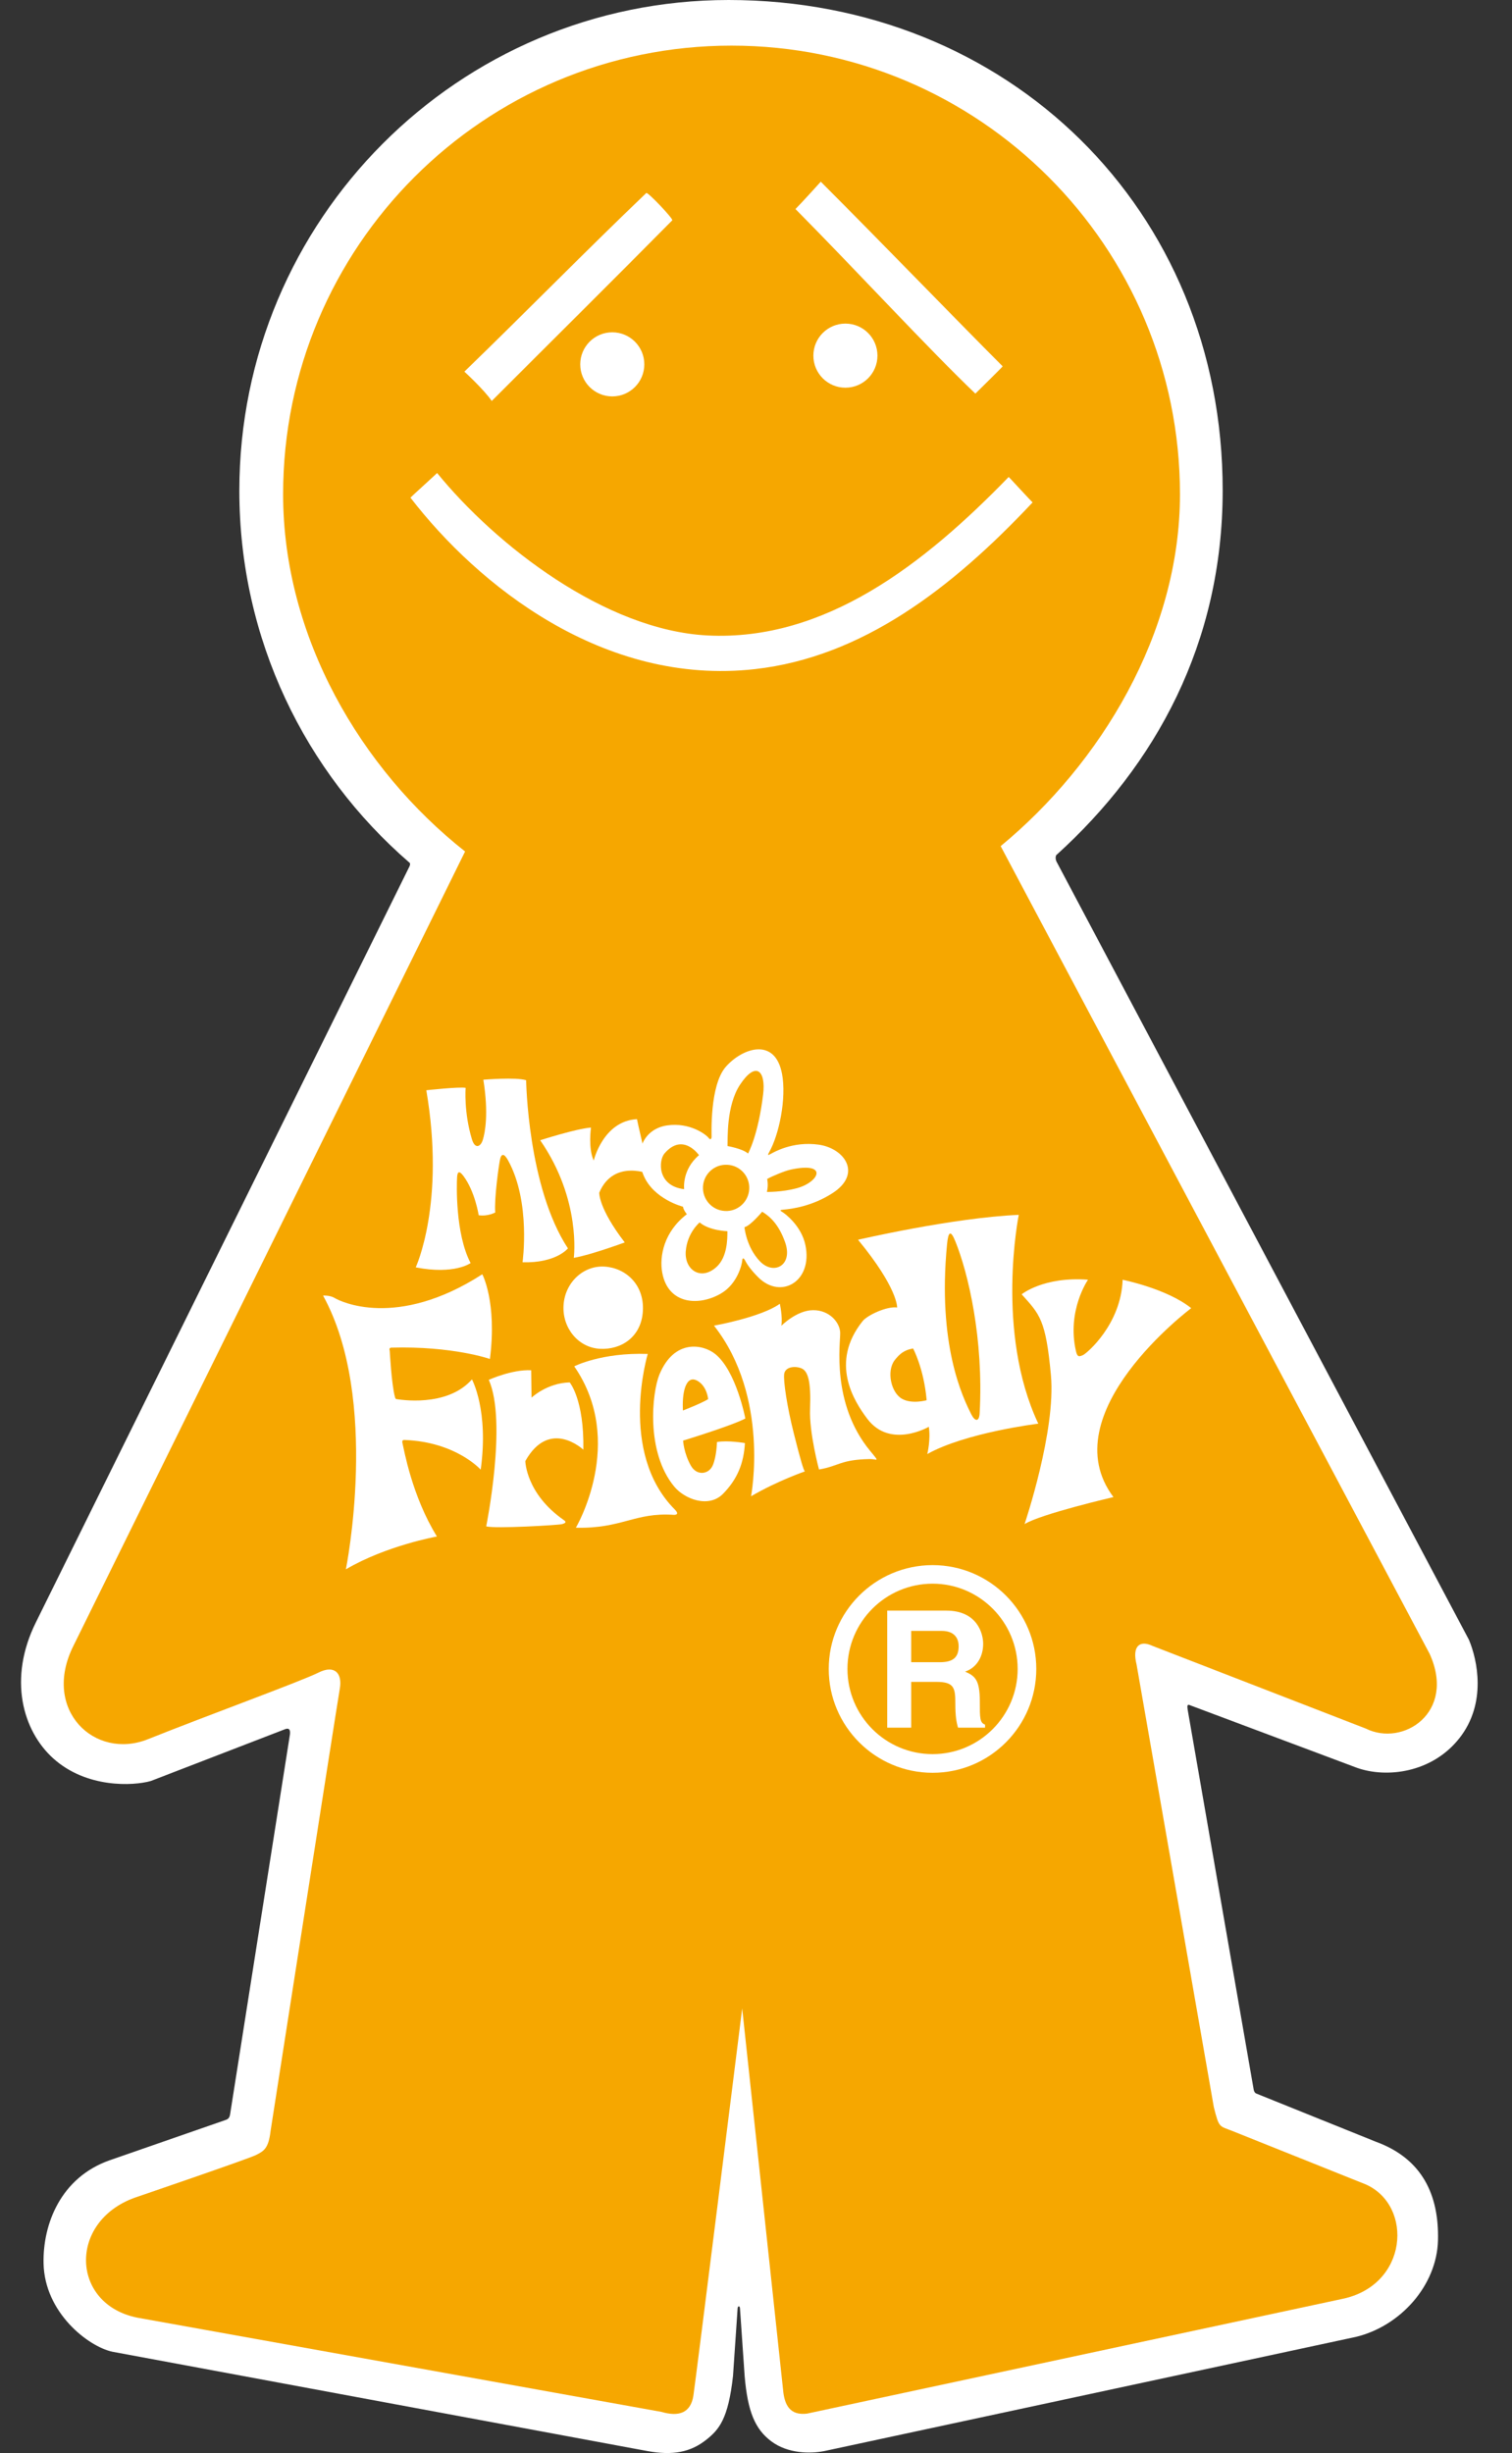 <svg width="37" height="60" viewBox="0 0 37 60" fill="none" xmlns="http://www.w3.org/2000/svg">
<rect x="0" y="0" width="37" height="60" fill="#333333" stroke="none"/>
<path d="M25.849 20.915C28.277 18.718 29.917 15.734 29.92 12.003C29.926 5.098 24.649 0 17.83 0C11.218 0 5.857 5.374 5.857 12.003C5.857 15.637 7.469 18.894 10.014 21.095C10.014 21.095 10.058 21.116 10.019 21.194L0.885 39.668C0.186 41.065 0.562 42.339 1.299 43.006C2.114 43.744 3.263 43.685 3.692 43.562L6.979 42.294C7.082 42.256 7.108 42.321 7.095 42.424L5.633 51.7C5.62 51.791 5.594 51.83 5.517 51.855L2.684 52.839C1.485 53.261 1.046 54.4 1.066 55.362C1.092 56.565 2.153 57.392 2.748 57.522L15.854 59.954C16.463 60.062 16.896 59.985 17.29 59.67C17.595 59.426 17.821 59.167 17.937 58.117L18.05 56.46C18.055 56.398 18.104 56.395 18.108 56.46L18.222 58.116C18.296 58.987 18.477 59.417 18.875 59.714C19.283 60.018 19.826 60.018 20.163 59.954L33.177 57.16C34.264 56.901 35.163 55.905 35.189 54.792C35.215 53.693 34.807 52.8 33.669 52.386L30.745 51.208C30.712 51.196 30.693 51.169 30.68 51.118L29.063 41.816C29.05 41.725 29.05 41.673 29.128 41.712L33.203 43.239C33.928 43.497 35.041 43.368 35.713 42.515C36.386 41.66 36.153 40.6 35.946 40.108L25.855 21.077C25.816 20.999 25.837 20.926 25.849 20.915Z" fill="white"/>
<path d="M1.796 40.258C1.013 41.822 2.318 43.062 3.621 42.54C5.096 41.95 7.351 41.131 7.795 40.91C8.186 40.714 8.381 40.926 8.316 41.301C8.237 41.755 6.621 52.124 6.621 52.124C6.572 52.549 6.458 52.614 6.262 52.712C6.067 52.809 3.296 53.755 3.296 53.755C1.665 54.342 1.731 56.363 3.361 56.689L16.184 58.993C16.624 59.123 16.901 59.01 16.967 58.602C17.018 58.28 18.162 49.125 18.162 49.125L19.162 58.449C19.195 58.841 19.341 59.085 19.749 59.036L32.833 56.233C34.463 55.907 34.594 53.95 33.42 53.429L30.16 52.124C29.834 51.994 29.834 52.059 29.703 51.538L27.813 40.714C27.698 40.258 27.894 40.111 28.203 40.258L33.42 42.279C34.333 42.735 35.637 41.888 34.985 40.453L24.487 20.696C26.926 18.684 28.875 15.498 28.875 12.089C28.875 6.029 23.961 1.116 17.901 1.116C11.841 1.116 6.928 6.029 6.928 12.089C6.928 15.585 8.834 18.817 11.381 20.827L1.796 40.258Z" fill="#F6A700"/>
<path d="M11.364 9.09C12.913 7.59 14.315 6.155 15.815 4.721C15.85 4.688 16.483 5.356 16.451 5.389C14.853 7.003 13.501 8.339 12.033 9.808C11.86 9.546 11.364 9.09 11.364 9.09Z" fill="white"/>
<path d="M20.085 4.444C21.585 5.944 23.395 7.819 24.536 8.96C24.542 8.966 23.868 9.628 23.868 9.628C22.694 8.504 21.014 6.678 19.466 5.113C19.64 4.938 20.085 4.444 20.085 4.444Z" fill="white"/>
<path d="M24.683 11.667C24.687 11.662 25.27 12.303 25.27 12.287C23.281 14.406 21.087 16.071 18.478 16.366C14.771 16.786 11.693 14.312 10.044 12.172C10.041 12.168 10.704 11.569 10.696 11.569C12.13 13.33 14.804 15.416 17.315 15.543C20.19 15.687 22.612 13.802 24.683 11.667Z" fill="white"/>
<path d="M14.983 9.696C15.416 9.696 15.767 9.345 15.767 8.912C15.767 8.479 15.416 8.128 14.983 8.128C14.55 8.128 14.199 8.479 14.199 8.912C14.199 9.345 14.55 9.696 14.983 9.696Z" fill="white"/>
<path d="M20.688 9.483C21.121 9.483 21.472 9.132 21.472 8.699C21.472 8.266 21.121 7.915 20.688 7.915C20.255 7.915 19.904 8.266 19.904 8.699C19.904 9.132 20.255 9.483 20.688 9.483Z" fill="white"/>
<path d="M10.432 26.667C10.432 26.667 11.24 26.578 11.394 26.608C11.394 26.608 11.348 27.204 11.548 27.865C11.623 28.114 11.761 28.055 11.815 27.88C11.869 27.704 11.961 27.241 11.828 26.409C11.828 26.409 12.635 26.342 12.875 26.422C12.875 26.422 12.911 29.032 13.898 30.535C13.898 30.535 13.611 30.898 12.787 30.875C12.787 30.875 12.996 29.402 12.433 28.382C12.332 28.198 12.265 28.216 12.234 28.371C12.203 28.525 12.092 29.321 12.119 29.657C12.119 29.657 11.934 29.758 11.714 29.724C11.714 29.724 11.625 29.147 11.343 28.767C11.239 28.628 11.193 28.648 11.185 28.804C11.176 28.959 11.137 30.172 11.516 30.894C11.516 30.894 11.121 31.185 10.173 30.999C10.173 30.999 10.905 29.434 10.432 26.667Z" fill="white"/>
<path d="M13.219 27.89C13.219 27.89 14.104 27.605 14.462 27.58C14.462 27.58 14.389 28.088 14.529 28.386C14.529 28.386 14.76 27.418 15.587 27.374C15.587 27.374 15.817 28.456 15.936 28.731C15.936 28.731 15.023 28.323 14.664 29.173C14.664 29.173 14.643 29.551 15.288 30.389C15.288 30.389 14.447 30.699 14.041 30.766C14.041 30.766 14.231 29.35 13.219 27.89Z" fill="white"/>
<path d="M7.906 31.69C7.906 31.69 8.074 31.677 8.192 31.75C8.311 31.824 9.699 32.524 11.802 31.168C11.802 31.168 12.166 31.845 11.989 33.24C11.989 33.24 11.075 32.92 9.575 32.963C9.508 32.964 9.537 33.038 9.537 33.038C9.537 33.038 9.581 33.866 9.665 34.171C9.679 34.222 9.69 34.223 9.718 34.224C9.745 34.226 10.931 34.441 11.549 33.739C11.549 33.739 11.965 34.498 11.763 35.947C11.763 35.947 11.159 35.267 9.897 35.221C9.847 35.218 9.837 35.251 9.848 35.295C9.885 35.443 10.078 36.59 10.692 37.582C10.692 37.582 9.454 37.803 8.464 38.385C8.464 38.385 9.305 34.23 7.906 31.69Z" fill="white"/>
<path d="M11.961 33.75C11.961 33.75 12.533 33.491 12.999 33.516C12.999 33.516 13.003 33.851 13.007 34.186C13.007 34.186 13.383 33.827 13.941 33.813C13.941 33.813 14.297 34.234 14.275 35.459C14.275 35.459 13.448 34.678 12.855 35.737C12.855 35.737 12.866 36.534 13.801 37.183C13.871 37.231 13.832 37.258 13.751 37.28C13.666 37.303 12.112 37.396 11.898 37.334C11.898 37.334 12.417 34.777 11.961 33.75Z" fill="white"/>
<path d="M14.678 32.991C15.198 33.02 15.696 32.707 15.732 32.063C15.767 31.417 15.308 31.009 14.788 30.98C14.267 30.952 13.82 31.378 13.79 31.933C13.76 32.489 14.157 32.963 14.678 32.991Z" fill="white"/>
<path d="M14.052 33.42C14.052 33.42 14.717 33.077 15.851 33.117C15.851 33.117 15.123 35.525 16.512 36.921C16.618 37.026 16.56 37.057 16.483 37.052C15.528 36.989 15.216 37.395 14.092 37.367C14.092 37.367 15.332 35.273 14.052 33.42Z" fill="white"/>
<path d="M17.472 32.425C17.472 32.425 18.62 32.221 19.083 31.89C19.083 31.89 19.155 32.206 19.121 32.427C19.121 32.427 19.498 32.046 19.9 32.046C20.301 32.045 20.551 32.349 20.56 32.595C20.569 32.84 20.331 34.323 21.293 35.488C21.544 35.791 21.46 35.684 21.282 35.688C20.557 35.703 20.537 35.858 20.042 35.943C20.042 35.943 19.8 35.05 19.823 34.46C19.849 33.792 19.773 33.532 19.61 33.468C19.446 33.402 19.21 33.434 19.189 33.611C19.169 33.789 19.258 34.395 19.423 35.051C19.587 35.706 19.663 35.956 19.695 35.99C19.695 35.99 19.024 36.221 18.379 36.598C18.379 36.598 18.847 34.172 17.472 32.425Z" fill="white"/>
<path d="M25.001 31.658C25.001 31.658 25.537 31.219 26.625 31.301C26.625 31.301 26.102 32.05 26.329 33.046C26.365 33.204 26.41 33.184 26.502 33.145C26.593 33.105 27.434 32.394 27.472 31.303C27.472 31.303 28.552 31.518 29.15 31.997C29.15 31.997 25.71 34.572 27.247 36.618C27.247 36.618 25.464 37.032 25.072 37.279C25.072 37.279 25.843 35.003 25.717 33.636C25.591 32.27 25.442 32.15 25.001 31.658Z" fill="white"/>
<path d="M16.713 29.515C16.713 29.515 15.992 29.336 15.746 28.743C15.501 28.151 15.765 27.608 16.326 27.527C16.887 27.446 17.283 27.758 17.335 27.827C17.387 27.897 17.411 27.854 17.413 27.81C17.416 27.765 17.36 26.547 17.764 26.09C18.168 25.633 18.966 25.36 19.137 26.266C19.249 26.863 19.066 27.755 18.819 28.188C18.771 28.274 18.805 28.253 18.862 28.223C18.919 28.193 19.392 27.907 20.034 27.998C20.674 28.089 21.104 28.715 20.369 29.186C19.872 29.505 19.377 29.57 19.166 29.588C19.088 29.595 19.076 29.605 19.141 29.643C19.206 29.68 19.611 29.981 19.709 30.454C19.895 31.344 19.111 31.79 18.562 31.249C18.382 31.072 18.279 30.922 18.239 30.841C18.199 30.761 18.166 30.759 18.162 30.837C18.157 30.915 18.055 31.392 17.65 31.634C17.12 31.95 16.352 31.919 16.206 31.131C16.131 30.725 16.25 30.125 16.808 29.699C16.808 29.699 16.724 29.599 16.713 29.515ZM17.738 29.62C18.05 29.638 18.317 29.398 18.334 29.086C18.352 28.774 18.113 28.506 17.8 28.49C17.487 28.472 17.22 28.711 17.203 29.024C17.186 29.336 17.425 29.603 17.738 29.62ZM16.742 29.087C16.742 29.087 16.679 28.616 17.105 28.255C17.105 28.255 16.713 27.687 16.26 28.214C16.114 28.385 16.078 29.007 16.742 29.087ZM17.803 28.032C17.803 28.032 18.178 28.097 18.305 28.215C18.305 28.215 18.552 27.783 18.675 26.765C18.744 26.188 18.497 25.943 18.108 26.533C17.768 27.048 17.811 27.875 17.803 28.032ZM18.773 28.837C18.773 28.837 18.809 28.978 18.767 29.154C18.767 29.154 19.132 29.163 19.507 29.061C20.05 28.912 20.278 28.41 19.353 28.607C19.211 28.637 18.911 28.761 18.773 28.837ZM18.651 29.638C18.651 29.638 18.364 29.984 18.218 30.016C18.218 30.016 18.258 30.497 18.595 30.85C18.933 31.203 19.415 30.95 19.211 30.382C19.063 29.964 18.856 29.761 18.651 29.638ZM17.8 30.115C17.8 30.115 17.355 30.102 17.121 29.9C17.121 29.9 16.817 30.15 16.781 30.605C16.745 31.06 17.155 31.343 17.541 30.982C17.799 30.739 17.801 30.304 17.8 30.115Z" fill="white"/>
<path d="M16.906 35.849C17.053 36.108 17.345 36.062 17.441 35.844C17.537 35.625 17.545 35.271 17.545 35.271C17.82 35.224 18.229 35.297 18.229 35.297C18.202 35.786 18.046 36.179 17.693 36.538C17.339 36.897 16.749 36.665 16.499 36.361C15.797 35.511 15.957 34.058 16.136 33.622C16.499 32.743 17.202 32.878 17.501 33.118C18.017 33.53 18.239 34.696 18.239 34.696C17.895 34.877 16.716 35.236 16.716 35.236C16.716 35.236 16.732 35.542 16.906 35.849ZM16.712 34.5C16.712 34.5 17.168 34.325 17.329 34.222C17.329 34.222 17.305 33.925 17.085 33.785C16.914 33.676 16.819 33.782 16.765 33.935C16.713 34.088 16.701 34.299 16.712 34.5Z" fill="white"/>
<path d="M20.997 30.324C20.997 30.324 23.322 29.783 24.93 29.715C24.93 29.715 24.35 32.581 25.408 34.822C25.408 34.822 23.635 35.038 22.692 35.565C22.692 35.565 22.779 35.213 22.729 34.899C22.729 34.899 21.785 35.448 21.224 34.704C20.897 34.271 20.296 33.33 21.11 32.313C21.23 32.164 21.71 31.945 21.953 31.981C21.953 31.981 21.978 31.514 20.997 30.324ZM23.174 30.443C22.94 32.887 23.55 34.163 23.771 34.599C23.857 34.767 23.961 34.788 23.973 34.565C24.073 32.743 23.693 31.14 23.379 30.365C23.265 30.084 23.206 30.109 23.174 30.443ZM21.893 33.27C21.688 33.538 21.805 34.068 22.076 34.216C22.32 34.351 22.676 34.249 22.676 34.249C22.607 33.465 22.344 32.983 22.344 32.983C22.22 33.009 22.074 33.035 21.893 33.27Z" fill="white"/>
<path d="M22.298 40.657V39.891H23.043C23.392 39.891 23.459 40.113 23.459 40.267C23.459 40.55 23.309 40.657 22.999 40.657L22.298 40.657ZM21.711 42.258H22.298V41.138H22.915C23.355 41.138 23.378 41.29 23.378 41.678C23.378 41.974 23.404 42.123 23.444 42.258H24.105V42.183C23.977 42.136 23.977 42.031 23.977 41.61C23.977 41.076 23.851 40.991 23.617 40.887C23.901 40.792 24.059 40.521 24.059 40.207C24.059 39.959 23.918 39.395 23.156 39.395H21.711L21.711 42.258Z" fill="white"/>
<path d="M20.28 40.821C20.28 42.223 21.42 43.362 22.822 43.362C24.223 43.362 25.359 42.223 25.359 40.821C25.359 39.422 24.223 38.282 22.822 38.282C21.42 38.282 20.28 39.422 20.28 40.821ZM20.738 40.821C20.738 39.671 21.671 38.736 22.822 38.736C23.968 38.736 24.903 39.671 24.903 40.821C24.903 41.971 23.968 42.905 22.822 42.905C21.671 42.905 20.738 41.971 20.738 40.821Z" fill="white"/>
</svg>
